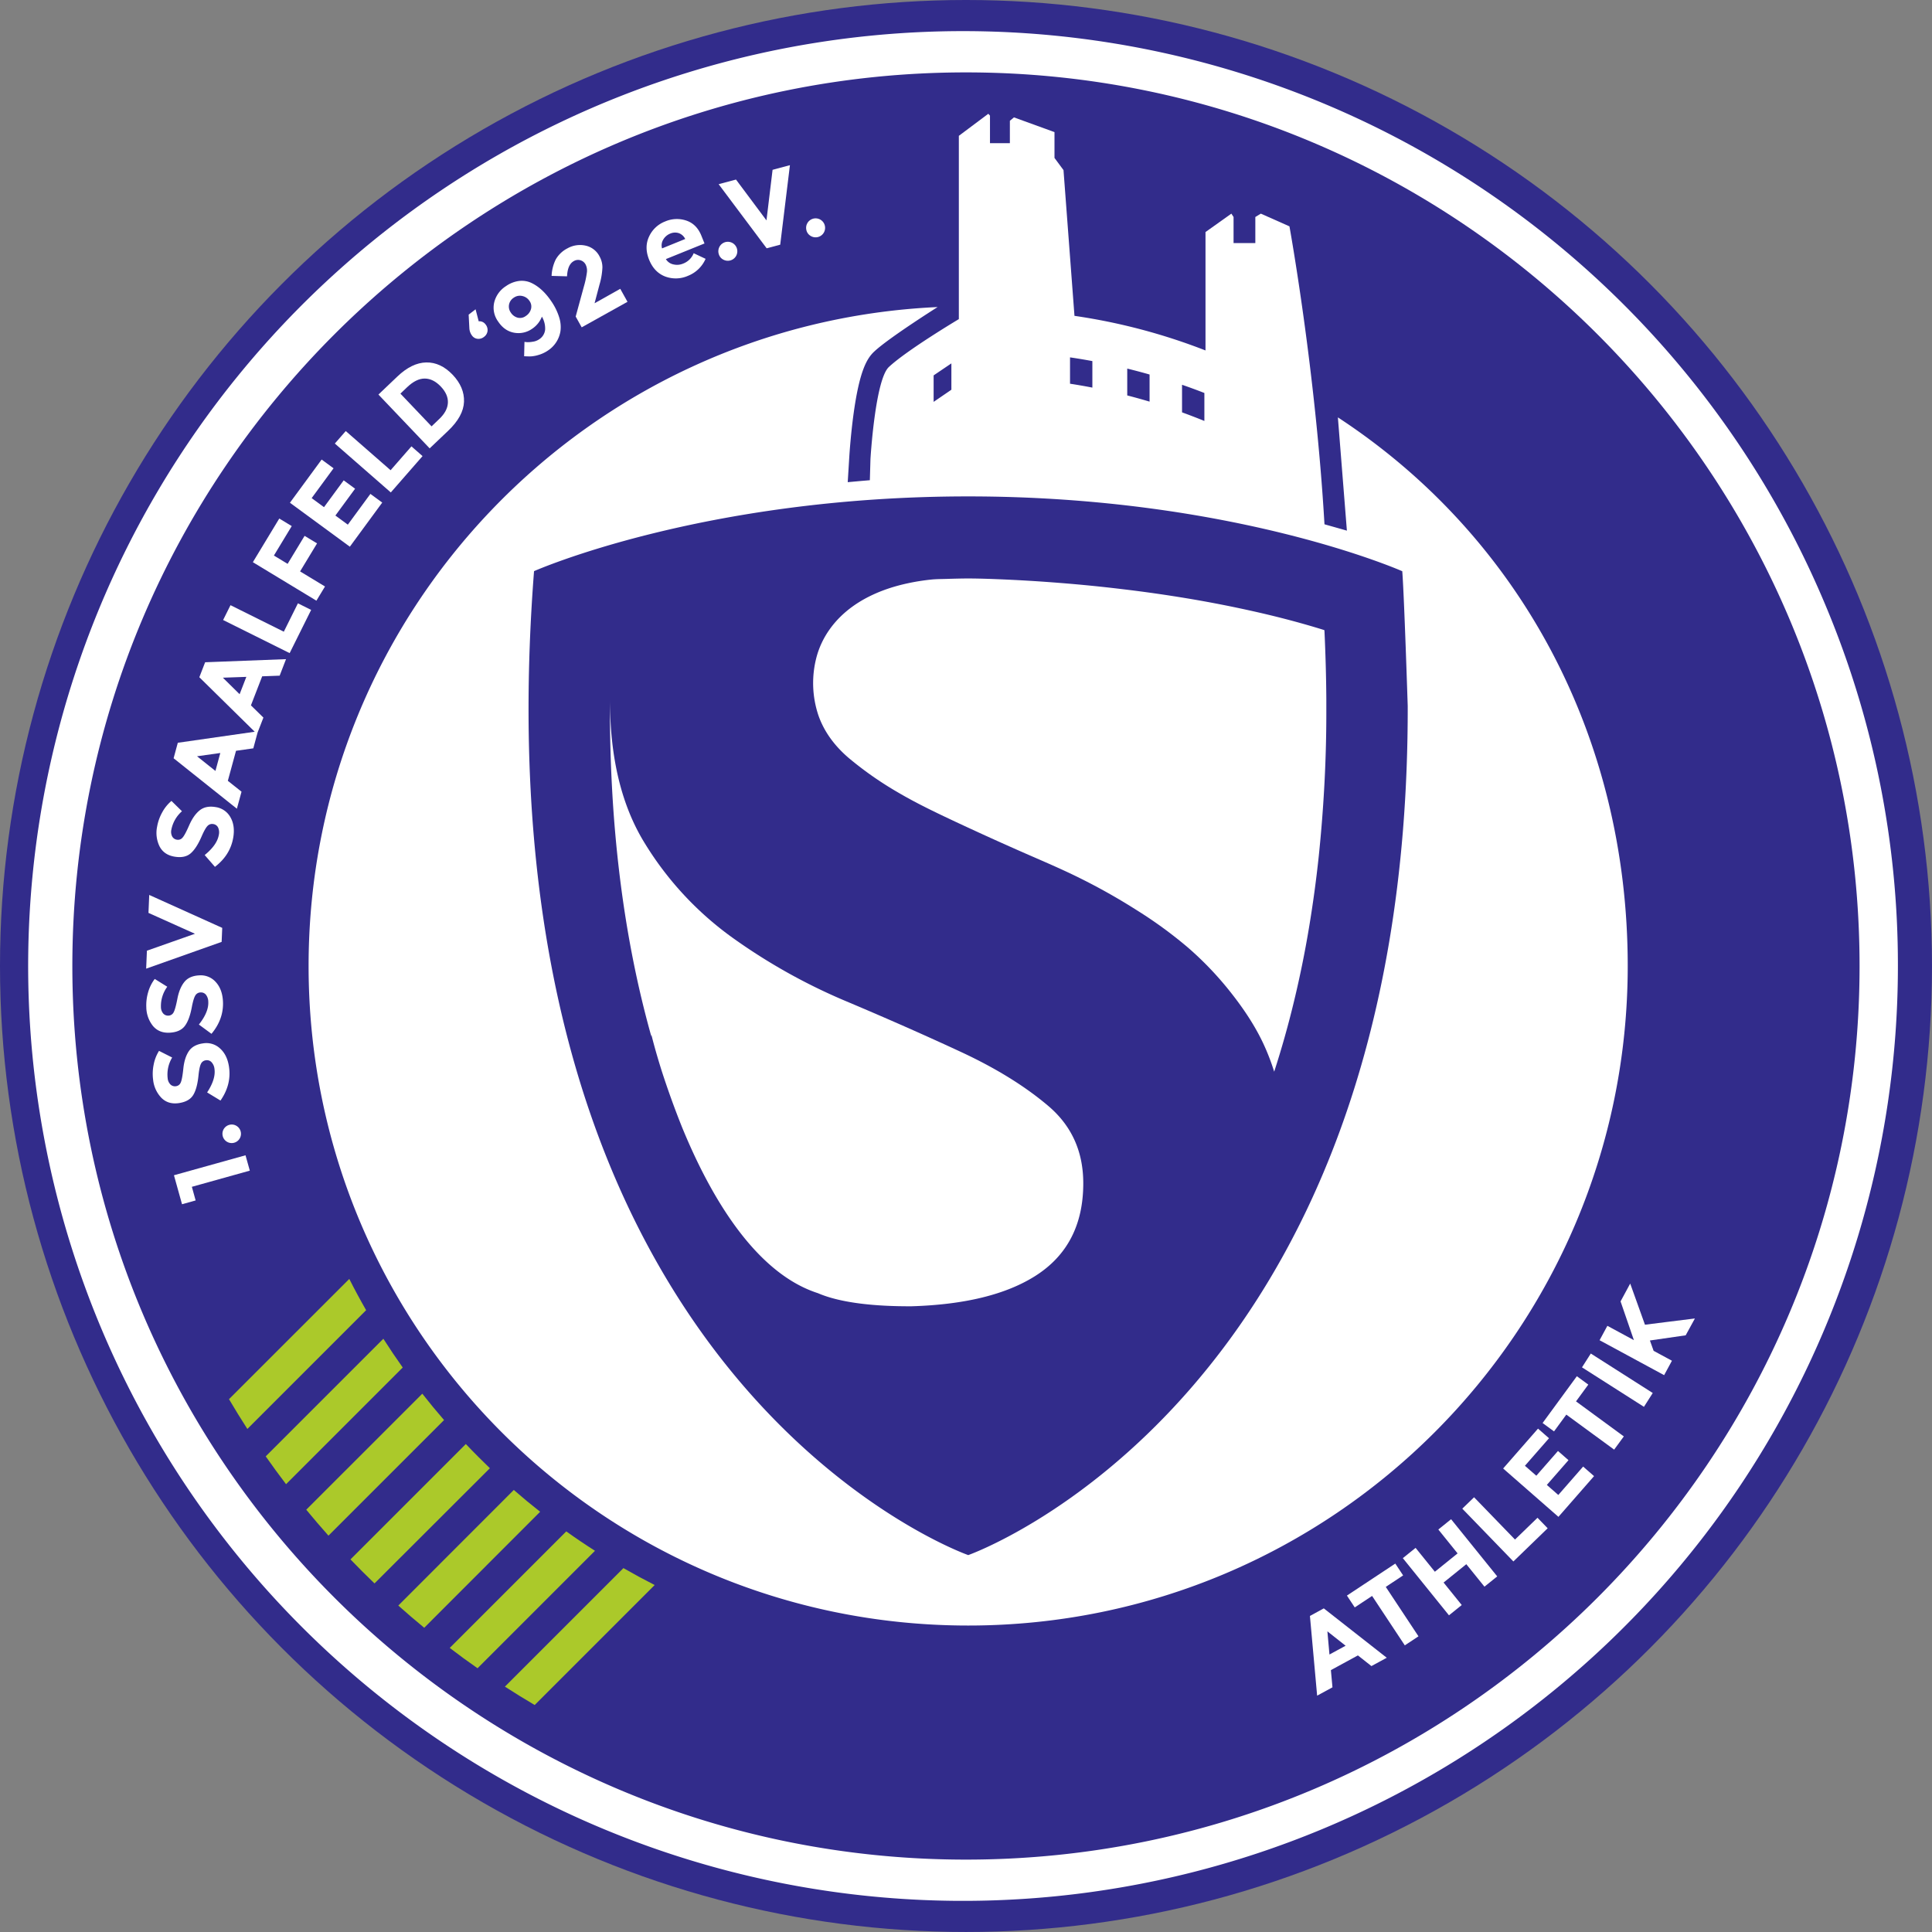<svg id="Isolation_Mode" data-name="Isolation Mode" xmlns="http://www.w3.org/2000/svg" viewBox="0 0 1286.93 1286.93"><rect x="0" y="0" width="1286.93" height="1286.93" fill="#808080" stroke="none"/><defs><style>.cls-1{fill:#322c8b;}.cls-2{fill:#abc92a;}.cls-3{fill:#fff;}</style></defs><circle class="cls-1" cx="643.46" cy="643.46" r="643.46"/><path class="cls-2" d="M336.32,1123.49q9.8,6.32,19.84,12.24l79.92-79.93q-10.56-5.37-20.81-11.26Z"/><path class="cls-2" d="M377.19,1020.08l-77.61,77.62q9.12,7,18.52,13.54L396.32,1033Q386.59,1026.81,377.19,1020.08Z"/><path class="cls-2" d="M342.25,992.48l-76.94,77q8.47,7.56,17.27,14.8L359.79,1007Q350.86,1000,342.25,992.48Z"/><path class="cls-2" d="M318.57,970.38q-4.2-4.2-8.27-8.49l-76.84,76.85q7.86,8.17,16,16L326.32,978Q322.4,974.22,318.57,970.38Z"/><path class="cls-2" d="M281.3,928.36,204,1005.64q7.23,8.79,14.79,17.28l77-77Q288.32,937.31,281.3,928.36Z"/><path class="cls-2" d="M255.36,891.76,177,970.1q6.59,9.4,13.54,18.54l77.72-77.72Q261.57,901.5,255.36,891.76Z"/><path class="cls-2" d="M232.66,851.91,152.54,932q5.91,10.05,12.23,19.84l79.11-79.11Q238,862.49,232.66,851.91Z"/><path class="cls-3" d="M1215.43,401.83a622.73,622.73,0,1,0,48.79,241.63A618.56,618.56,0,0,0,1215.43,401.83Zm-572,836.88c-328.21,0-595.24-267-595.24-595.25s267-595.24,595.24-595.24,595.25,267,595.25,595.24S971.68,1238.71,643.46,1238.71Z"/><path class="cls-3" d="M698.39,736.78Q675.14,717,640.07,700.7T564,667.1a388.51,388.51,0,0,1-76.11-42.51,216.42,216.42,0,0,1-58.32-62.76Q406.29,524.27,406.3,466v0c-.47,82.2,8.75,157.42,27.58,224.41l0-1.24s2.28,9.56,6.9,24.2q6.18,19.1,13.44,37.23c17.85,43.69,47.7,97,90.59,110.79,15.27,6.58,38.17,8.83,62.27,8.74q52.95-1.57,82.38-20.1,32.12-20.25,32.12-61.78Q721.61,756.56,698.39,736.78Z"/><path class="cls-3" d="M883.08,442.73q-.17-6-.4-12c-.07-1.93-.15-3.87-.23-5.8l-.12-2.69-.06-1.34c0-.11-.08-1.14-.08-1.14l-.54-.2c-14.87-4.61-29.93-8.57-45.11-12s-30.24-6.39-45.49-8.93q-21.48-3.58-43.13-6.15-21.21-2.57-42.53-4.23-20.39-1.62-40.84-2.44c-8.46-.33-16.93-.6-25.41-.42-2.84.06-5.69.13-8.54.23-3.42.11-6.92.08-10.33.44a142.73,142.73,0,0,0-20.41,3.6c-11.44,2.93-22.58,7.54-32.18,14.5-11.46,8.31-20.16,19.87-23.81,33.63a67.57,67.57,0,0,0,1.21,38.5c3.94,11.52,11.43,21.16,20.67,28.95a232.64,232.64,0,0,0,32.18,22.47c12.55,7.39,25.68,13.65,38.86,19.83Q657,557,677.47,566.05c13.91,6.18,28,12,41.63,18.77a409.25,409.25,0,0,1,38.09,21.46A288.76,288.76,0,0,1,791,630.91a218.16,218.16,0,0,1,27.84,28.93c8.55,10.7,16.43,22.18,22.33,34.57a147.34,147.34,0,0,1,7.58,19.46q7.63-23.55,13.39-47.65,5.72-23.78,9.74-47.9,4-23.9,6.56-48Q881,545.71,882.28,521t1.2-49.27c0-2.08,0-4.16,0-6.25Q883.4,454.12,883.08,442.73Z"/><path class="cls-3" d="M1084.25,643.46c0-154-73.16-287-193.07-365.44l6,75.45c-3.18-.93-14.14-4-14.93-4.23-6-103.21-23.33-198.46-23.33-198.46l-19.06-8.47-3.67,2.23v17.39h-14.5V144.54l-1.46-2.23L803,154.57v78.87a396.74,396.74,0,0,0-87.28-23.05l-7.31-97.08-6-8.12V88l-27-9.81v0l-2.72,2.26V95.38H659.44V77l-1.12-1.21h0L638.7,90.48V212.57s-34.41,20.5-46.6,31.88c-9.19,8.58-12.27,61.32-12.27,61.32l-.41,14.11-5.26.44-9.48.86,1.1-17.78c.27-4,1.09-15,2.69-27,4-29.47,9-37.77,14-42.35,9.83-9.18,42.09-29.52,42.09-29.52-233.2,10.63-419,203.06-419,438.89,0,242.66,196.71,439.37,439.37,439.37S1084.25,886.12,1084.25,643.46ZM787.37,256.3q7.51,2.59,14.88,5.47V280.4q-7.39-3-14.88-5.73Zm-36.5-10.78q7.5,1.84,14.88,3.95v18.06q-7.39-2.2-14.88-4.13Zm-38.11-7.47q7.49,1.09,14.88,2.48v17.66q-7.41-1.44-14.88-2.59Zm-90.86,12,11.83-8v17.55l-11.83,8.09Zm23,785.8s-331-116.05-289.17-655.4c0,0,112.13-49.79,289.17-49.79S934,380.48,934.07,380.5h0c1.3,16.74,3.63,89.78,3.63,89.78C938.54,932.92,644.88,1035.9,644.88,1035.9Z"/><polygon class="cls-3" points="163.54 769.55 115.87 782.85 121.25 802.16 130.32 799.63 127.8 790.55 166.4 779.78 163.54 769.55"/><path class="cls-3" d="M152.91,749.24a6.17,6.17,0,1,0,4.72.78A6,6,0,0,0,152.91,749.24Z"/><path class="cls-3" d="M119,734.81q7-1,9.69-5.39t3.55-13.25q.59-5.58,1.63-7.59a4.11,4.11,0,0,1,3.25-2.31,4.18,4.18,0,0,1,3.75,1.23,7.74,7.74,0,0,1,2,4.55q.94,6.74-4.9,15.63l8.9,5.41q7.33-10.53,5.71-22.17-1.11-8.07-5.91-12.44A13.35,13.35,0,0,0,135.26,695q-6.6.91-9.5,5.25t-3.64,11.55q-.75,7.21-1.75,9.32a3.91,3.91,0,0,1-3.13,2.41,4.3,4.3,0,0,1-3.66-1.1,6.67,6.67,0,0,1-1.89-4.14,21.84,21.84,0,0,1,3-13.86L105.93,700a26.55,26.55,0,0,0-3.58,9.21A30.24,30.24,0,0,0,102,719.3a20.34,20.34,0,0,0,5.53,12Q112,735.78,119,734.81Z"/><path class="cls-3" d="M113,687.89q7-.36,10.13-4.51t4.71-12.89c.72-3.67,1.48-6.15,2.29-7.42a4.11,4.11,0,0,1,3.45-2,4.22,4.22,0,0,1,3.62,1.56,7.75,7.75,0,0,1,1.54,4.71q.34,6.78-6.26,15.12l8.39,6.18q8.22-9.84,7.65-21.58-.41-8.13-4.79-12.91a13.37,13.37,0,0,0-11-4.45q-6.64.33-9.92,4.39t-4.65,11.19c-.92,4.75-1.78,7.79-2.56,9.13a3.93,3.93,0,0,1-3.34,2.11,4.27,4.27,0,0,1-3.54-1.42,6.67,6.67,0,0,1-1.52-4.28,21.72,21.72,0,0,1,4.22-13.54l-8.34-5.19A26.51,26.51,0,0,0,98.66,661a30.75,30.75,0,0,0-1.2,10,20.32,20.32,0,0,0,4.45,12.43Q106,688.25,113,687.89Z"/><polygon class="cls-3" points="148.03 618.07 99.4 596.13 98.9 608.09 129.86 621.99 97.86 633.27 97.36 645.23 147.64 627.4 148.03 618.07"/><path class="cls-3" d="M116.15,570.61q6.94,1.2,10.86-2.19t7.41-11.55q2.25-5.14,3.85-6.74a4.11,4.11,0,0,1,3.8-1.21,4.2,4.2,0,0,1,3.2,2.3,7.72,7.72,0,0,1,.48,4.94q-1.16,6.69-9.41,13.4l6.84,7.85q10.17-7.8,12.17-19.39,1.38-8-1.86-13.65a13.42,13.42,0,0,0-9.8-6.75q-6.56-1.12-10.64,2.13t-7,9.9q-2.89,6.65-4.49,8.35a3.92,3.92,0,0,1-3.71,1.34,4.24,4.24,0,0,1-3.15-2.16,6.66,6.66,0,0,1-.56-4.51,21.86,21.86,0,0,1,7.07-12.29l-7-6.88a26.31,26.31,0,0,0-6.2,7.7,30.25,30.25,0,0,0-3.36,9.48,20.4,20.4,0,0,0,1.63,13.1Q109.2,569.42,116.15,570.61Z"/><path class="cls-3" d="M132.78,451.12l36.89,36.3-51.23,7.35-2.8,10.32,42.15,33.61,3.09-11.34-9.12-7.25,5.45-20,11.52-1.63L171.57,488l3.89-10-8.31-8.15,7.49-19.35,11.64-.43,4.24-11-53.88,2.07Zm10.72,62.42-12.24-9.78,15.49-2.18Zm20.59-62.67-4.48,11.55-11.15-11Z"/><polygon class="cls-3" points="198.45 401.88 189.05 420.78 153.54 403.12 148.62 413 192.94 435.05 207.26 406.27 198.45 401.88"/><polygon class="cls-3" points="216.49 390.67 199.89 380.62 211.19 361.96 202.89 356.94 191.59 375.59 182.45 370.05 194.33 350.43 186.03 345.4 168.43 374.48 210.76 400.12 216.49 390.67"/><polygon class="cls-3" points="254.61 334.77 246.73 328.99 231.69 349.48 223.41 343.41 236.53 325.54 228.94 319.97 215.82 337.83 207.6 331.8 222.18 311.94 214.25 306.11 193.13 334.88 233.03 364.17 254.61 334.77"/><polygon class="cls-3" points="281.47 303.81 274.06 297.33 260.18 313.22 230.31 287.13 223.04 295.45 260.32 328.02 281.47 303.81"/><path class="cls-3" d="M298.47,287q10.26-9.76,10.61-19.4t-7.59-18q-8-8.35-17.56-8.17t-19.19,9.33l-12.66,12.06,34.13,35.84Zm-27.29-29.06q6.1-5.82,11.76-5.78t10.69,5.32q5,5.28,4.72,10.86t-5.8,10.8L287.47,284l-20.75-21.8Z"/><path class="cls-3" d="M314.39,223.5a5.22,5.22,0,0,0,3.78,2.19,5.82,5.82,0,0,0,4.26-1.31,5.69,5.69,0,0,0,2.32-3.83,5.9,5.9,0,0,0-1.37-4.52,5,5,0,0,0-4.51-2l-2.08-8-4.61,3.54.47,9.1A8.82,8.82,0,0,0,314.39,223.5Z"/><path class="cls-3" d="M342.43,221.62a15.84,15.84,0,0,0,12.15-2.7,17.1,17.1,0,0,0,6.39-8,15.63,15.63,0,0,1,2.15,8.68,8.67,8.67,0,0,1-4.18,6.54,10,10,0,0,1-4.27,1.51,17.24,17.24,0,0,1-3.62.27l-1.7-.18-.22,9.55c1.78.11,3.31.14,4.6.1a22.2,22.2,0,0,0,5.14-1,21.75,21.75,0,0,0,6.09-2.88,19,19,0,0,0,8.35-12.81,21.11,21.11,0,0,0-.81-9.24,39.19,39.19,0,0,0-5.3-10.82q-5.91-8.74-13.29-12.21a15.16,15.16,0,0,0-8.17-1.28,19.54,19.54,0,0,0-8.67,3.42,17.88,17.88,0,0,0-7.86,10.82,15.61,15.61,0,0,0,2.62,12.8Q336,220.44,342.43,221.62Zm-3.35-18.76a7,7,0,0,1,3.18-4.58,7,7,0,0,1,5.67-1.1,7.59,7.59,0,0,1,4.77,3.27,6.33,6.33,0,0,1,1,5.4,8,8,0,0,1-3.48,4.65,6.36,6.36,0,0,1-5.46,1.09,7.85,7.85,0,0,1-4.48-3.34A7,7,0,0,1,339.08,202.86Z"/><path class="cls-3" d="M382.18,173.94a5.58,5.58,0,0,1,4.46-.58,5.75,5.75,0,0,1,3.44,2.83,9,9,0,0,1,.85,5.4,63.43,63.43,0,0,1-2,9.27l-5.46,20,4,7.18,30.51-17-4.82-8.66L396.05,202l3.29-12.44a47.73,47.73,0,0,0,1.93-11.32,14.87,14.87,0,0,0-1.86-7.35,13.69,13.69,0,0,0-9.62-7.33A17,17,0,0,0,378,165.42a18.71,18.71,0,0,0-7.88,7.54,27.27,27.27,0,0,0-2.69,10.82l10.28.28Q378.1,176.22,382.18,173.94Z"/><path class="cls-3" d="M443,184.15a20.1,20.1,0,0,0,15.3-.43A21.31,21.31,0,0,0,470,172.41l-7.93-3.74A12.22,12.22,0,0,1,455,175.6a10.43,10.43,0,0,1-6.52.5,7.59,7.59,0,0,1-4.93-3.51l25.73-10.41-2.12-5.25q-3.11-7.68-10-10a19.68,19.68,0,0,0-14.15.61,19.44,19.44,0,0,0-10.64,10q-3.36,7.09,0,15.43T443,184.15Zm-1.17-24.62a9.55,9.55,0,0,1,4.63-3.94,8.09,8.09,0,0,1,5.65-.3,7.56,7.56,0,0,1,4.32,3.9L441,165.46A7.32,7.32,0,0,1,441.84,159.53Z"/><path class="cls-3" d="M481.93,173a6.32,6.32,0,1,0-3.11-3.63A6,6,0,0,0,481.93,173Z"/><polygon class="cls-3" points="519.71 162.99 526.18 110.03 514.62 113.12 510.56 146.81 490.26 119.61 478.7 122.69 510.68 165.39 519.71 162.99"/><path class="cls-3" d="M539.74,157a6.32,6.32,0,1,0-2.65-4A6,6,0,0,0,539.74,157Z"/><path class="cls-3" d="M872.56,1076.41l4.8,53.09,10.21-5.55-1.05-11.46,18-9.8,9,7.11,10.21-5.55-41.94-32.89Zm23.77,19.83-10.76,5.85-1.38-15.43Z"/><polygon class="cls-3" points="934.64 1049.4 929.42 1041.52 897.2 1062.84 902.42 1070.72 913.97 1063.07 935.76 1096 944.87 1089.97 923.08 1057.05 934.64 1049.4"/><polygon class="cls-3" points="958.09 1018.83 970.92 1034.74 955.78 1046.96 942.94 1031.05 934.45 1037.91 965.18 1075.99 973.68 1069.13 961.59 1054.15 976.73 1041.93 988.82 1056.91 997.32 1050.05 966.59 1011.97 958.09 1018.83"/><polygon class="cls-3" points="1009.16 1025.51 981.9 997.35 974.05 1004.94 1008.09 1040.1 1030.92 1018 1024.15 1011 1009.16 1025.51"/><polygon class="cls-3" points="1038.01 995.82 1030.37 989.13 1044.79 972.64 1037.79 966.51 1023.36 983 1015.77 976.37 1031.81 958.03 1024.49 951.62 1001.26 978.18 1038.09 1010.39 1061.82 983.26 1054.55 976.9 1038.01 995.82"/><polygon class="cls-3" points="1057.99 922.3 1050.37 916.71 1027.54 947.89 1035.16 953.47 1043.35 942.29 1075.2 965.62 1081.65 956.81 1049.8 933.48 1057.99 922.3"/><rect class="cls-3" x="1071.92" y="894.97" width="10.92" height="48.93" transform="translate(-277.04 1333.76) rotate(-57.49)"/><path class="cls-3" d="M1129,878.25q-5.73.74-17.36,2.16t-15.91,2L1085.9,855l-6.42,11.88,8.88,25.81-17.67-9.55-5.19,9.6,43,23.27,5.2-9.61-12.2-6.59-2.47-6.9,23.82-3.44Z"/></svg>